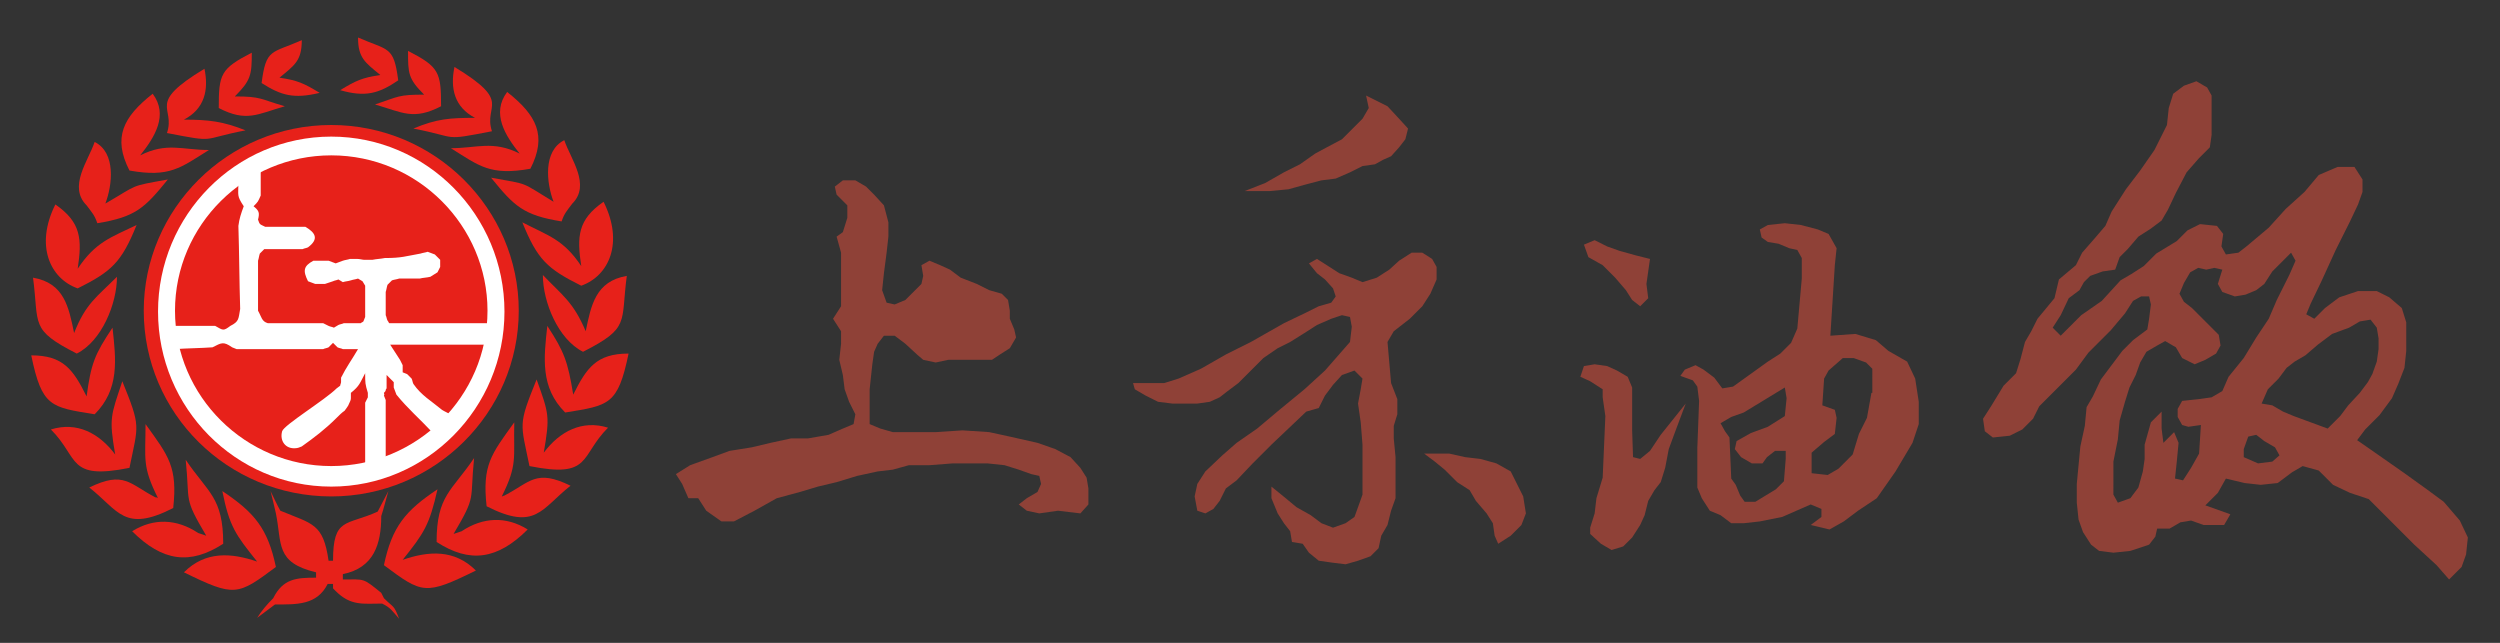 <?xml version="1.0" encoding="utf-8"?>
<!-- Generator: Adobe Illustrator 19.0.0, SVG Export Plug-In . SVG Version: 6.00 Build 0)  -->
<svg version="1.1" id="圖層_1" xmlns="http://www.w3.org/2000/svg" xmlns:xlink="http://www.w3.org/1999/xlink" x="0px" y="0px"
	 viewBox="121 -17 280 72" style="enable-background:new 121 -17 280 72;" xml:space="preserve">
<rect x="121" y="-17" width="280" height="72" fill="#333333" stroke="none"/>
<style type="text/css">
	.st0{fill:#E7211A;}
	.st1{fill:#FFFFFF;}
	.st2{fill:#8F4137;}
</style>
<path id="XMLID_616_" class="st0" d="M158.1-3c-11.6,0-21,9.4-21,20.8c0,11.5,9.4,20.8,21,20.8c11.6,0,21-9.4,21-20.8
	S169.7-3,158.1-3z"/>
<path id="XMLID_615_" class="st1" d="M158.1-1.7c-10.7,0-19.4,8.8-19.4,19.6s8.7,19.6,19.4,19.6c10.7,0,19.4-8.8,19.4-19.6
	S168.8-1.7,158.1-1.7z"/>
<path id="XMLID_614_" class="st0" d="M158.1,0.4c-9.6,0-17.5,7.8-17.5,17.4s7.9,17.4,17.5,17.4c9.6,0,17.5-7.8,17.5-17.4
	C175.6,8.3,167.8,0.4,158.1,0.4z"/>
<path id="XMLID_613_" class="st0" d="M150.3-7.7c0.5-3.9,1.1-3.3,4.5-4.8c0,2.3-0.8,2.8-2.5,4.2c2,0.3,2.7,0.6,4.5,1.7
	C153.9-5.9,152.5-6.3,150.3-7.7z"/>
<path id="XMLID_612_" class="st0" d="M147.3-6.2c1.8-1.8,1.9-2.4,1.9-4.9c-3.5,1.8-3.7,2.4-3.7,6.2c3.1,1.6,4.3,0.7,7.4-0.2
	C150.1-5.9,150.3-6.2,147.3-6.2z"/>
<path id="XMLID_611_" class="st0" d="M141.6-3.6c2.3-1.2,2.8-3.3,2.3-5.7c-6.6,4-3.2,4.2-4.2,7.2c5.7,1.1,3.6,0.7,8.8-0.3
	C146-3.4,144.4-3.6,141.6-3.6z"/>
<path id="XMLID_610_" class="st0" d="M136.7,0.4c1.6-2,3.2-4.5,1.4-6.9c-3.3,2.6-4.5,4.9-2.6,8.6c4.5,0.8,5.7-0.3,8.9-2.3
	C141.4-0.2,139.7-1.1,136.7,0.4z"/>
<path id="XMLID_609_" class="st0" d="M132.8,5.8c0.8-2.1,1.2-5.7-1.2-6.9c-0.7,2.1-3,5-0.9,7.1c0.6,0.8,0.9,1.1,1.2,2
	c4.3-0.7,5.3-1.7,7.9-4.9C135.4,3.9,136.6,3.6,132.8,5.8z"/>
<path id="XMLID_608_" class="st0" d="M129.7,13.1c0.5-3.3,0.4-5.2-2.5-7.2c-2.3,4.6-0.6,8.3,2.5,9.4c3.8-1.9,4.9-2.9,6.6-7.1
	C133.4,9.6,131.7,10.1,129.7,13.1z"/>
<path id="XMLID_607_" class="st0" d="M129.3,20.3c-0.6-2.9-1.1-5.6-4.6-6.2c0.7,5.3-0.4,5.8,4.9,8.5c2.8-1.4,4.5-5.6,4.5-8.6
	C131.8,16.3,130.6,17,129.3,20.3z"/>
<path id="XMLID_606_" class="st0" d="M130.7,27.4c-1.5-3-2.6-4.6-6.2-4.6c1.2,5.8,2.2,5.8,7.1,6.6c2.8-2.8,2.4-6.1,2-9.7
	C131.6,22.7,131.2,23.7,130.7,27.4z"/>
<path id="XMLID_605_" class="st0" d="M133.9,33.9c-1.8-2.4-4.3-3.7-7.2-2.8c3.2,3.2,1.8,5.7,8.8,4.3c1-4.9,1.3-4.5-0.8-9.7
	C133.4,29.6,133.2,29.8,133.9,33.9z"/>
<path id="XMLID_604_" class="st0" d="M138.7,38.8c-0.1-0.1-0.2-0.1-0.3-0.1c-2.9-1.5-3.5-3-7.4-1.1c3.3,2.6,3.9,5.1,9.4,2.3
	c0.5-4.6-0.5-5.8-3.1-9.4C137.3,34.5,136.9,35.2,138.7,38.8z"/>
<path id="XMLID_603_" class="st0" d="M144.1,43c-0.3-0.1-0.6-0.2-0.9-0.3c-2.4-1.6-5-1.7-7.4-0.2c3.4,3.4,6.5,3.8,10.2,1.4
	c0-5.2-1.7-5.7-4.2-9.4C142.3,39.4,141.5,38.6,144.1,43z"/>
<path id="XMLID_602_" class="st0" d="M149.8,45.9c-2.9-1-5.8-1.2-8.2,1.2c5.7,2.8,6,2.6,10.3-0.6c-0.9-4.3-2.4-6.1-6-8.5
	C146.7,42,147.4,42.9,149.8,45.9z"/>
<path id="XMLID_601_" class="st0" d="M158.3,45.8c-0.2,0-0.3,0-0.5,0c-0.6-4.2-1.8-4.1-5.4-5.6c-0.4-0.7-0.7-1.4-1.1-2.2
	c0.2,0.8,0.4,1.6,0.6,2.5c0.7,3.4-0.1,5.5,4.5,6.6c0,0.2,0,0.4,0,0.6c-2.2,0-3.7,0.1-4.8,2.3c-0.7,0.7-1.3,1.4-1.8,2.2
	c0.7-0.5,1.3-1,2-1.5c2.4,0,4.7,0.1,5.9-2.3c0.2,0,0.4,0,0.6,0c0,0.2,0,0.3,0,0.5c0.1,0.1,0.2,0.2,0.3,0.3c1.7,1.7,3.1,1.4,5.2,1.4
	c1,0.5,1.1,0.8,1.9,1.7c-0.6-1.6-0.6-1.2-1.7-2.3c-0.1-0.2-0.2-0.4-0.3-0.6c-2.1-1.7-1.8-1.5-4.3-1.5c0-0.2,0-0.4,0-0.6
	c3.5-0.7,4.3-3.4,4.3-6.5c0.3-0.9,0.5-1.8,0.8-2.8c-0.4,0.8-0.8,1.5-1.2,2.3C159.8,41.9,158.3,40.9,158.3,45.8z"/>
<path id="XMLID_600_" class="st0" d="M165.6-8c-0.5-3.9-1.1-3.3-4.5-4.8c0,2.3,0.8,2.8,2.5,4.2c-2,0.3-2.7,0.6-4.5,1.7
	C161.9-6.1,163.4-6.5,165.6-8z"/>
<path id="XMLID_599_" class="st0" d="M168.5-6.4c-1.8-1.8-1.8-2.4-1.8-4.9c3.5,1.8,3.7,2.4,3.7,6.2c-3.1,1.6-4.3,0.7-7.4-0.2
	C165.7-6.2,165.6-6.4,168.5-6.4z"/>
<path id="XMLID_598_" class="st0" d="M174.2-3.8c-2.3-1.2-2.8-3.3-2.3-5.7c6.6,4,3.2,4.2,4.2,7.2c-5.7,1.1-3.6,0.7-8.8-0.3
	C169.9-3.7,171.4-3.8,174.2-3.8z"/>
<path id="XMLID_597_" class="st0" d="M179.2,0.2c-1.6-2-3.2-4.5-1.4-6.9c3.3,2.6,4.5,4.9,2.6,8.6c-4.5,0.8-5.7-0.3-8.9-2.3
	C174.4-0.4,176.2-1.3,179.2,0.2z"/>
<path id="XMLID_596_" class="st0" d="M183,5.6c-0.8-2.1-1.2-5.7,1.2-6.9c0.7,2.1,3,5,0.9,7.1c-0.6,0.8-0.9,1.1-1.2,2
	c-4.3-0.7-5.3-1.7-7.9-4.9C180.4,3.7,179.2,3.3,183,5.6z"/>
<path id="XMLID_595_" class="st0" d="M186.1,12.8c-0.5-3.3-0.4-5.2,2.5-7.2c2.3,4.6,0.6,8.3-2.5,9.4c-3.8-1.9-4.9-2.9-6.6-7.1
	C182.4,9.4,184.1,9.8,186.1,12.8z"/>
<path id="XMLID_594_" class="st0" d="M186.6,20.1c0.6-2.9,1.1-5.6,4.6-6.2c-0.7,5.3,0.4,5.8-4.9,8.5c-2.8-1.4-4.5-5.6-4.5-8.6
	C184,16.1,185.2,16.8,186.6,20.1z"/>
<path id="XMLID_593_" class="st0" d="M185.2,27.2c1.5-3,2.6-4.6,6.2-4.6c-1.2,5.8-2.2,5.8-7.1,6.6c-2.8-2.8-2.4-6.1-2-9.7
	C184.2,22.4,184.6,23.5,185.2,27.2z"/>
<path id="XMLID_592_" class="st0" d="M181.9,33.7c1.8-2.4,4.3-3.7,7.2-2.8c-3.2,3.2-1.8,5.7-8.8,4.3c-1-4.9-1.3-4.5,0.8-9.7
	C182.5,29.4,182.6,29.6,181.9,33.7z"/>
<path id="XMLID_591_" class="st0" d="M177.2,38.6c0.1,0,0.2-0.1,0.3-0.1c2.9-1.5,3.5-3,7.4-1.1c-3.3,2.6-3.9,5.1-9.4,2.3
	c-0.5-4.6,0.5-5.8,3.1-9.4C178.5,34.3,179,35,177.2,38.6z"/>
<path id="XMLID_590_" class="st0" d="M171.8,42.8c0.3-0.1,0.6-0.2,0.9-0.3c2.4-1.6,5-1.7,7.4-0.2c-3.4,3.4-6.5,3.8-10.2,1.4
	c0-5.2,1.7-5.7,4.2-9.4C173.6,39.2,174.4,38.4,171.8,42.8z"/>
<path id="XMLID_589_" class="st0" d="M166.1,45.7c2.9-1,5.8-1.2,8.2,1.2c-5.7,2.8-6,2.6-10.3-0.6c0.9-4.3,2.4-6.1,6-8.5
	C169.1,41.8,168.5,42.7,166.1,45.7z"/>
<path id="XMLID_588_" class="st1" d="M149.6,1.2c-0.6,0.4-1.1,0.8-1.7,1.2c-0.1,0.4-0.1,0.7-0.2,1.1c0,1.4-0.2,1.4,0.6,2.6
	c-0.3,0.8-0.5,1.4-0.6,2.2c0.1,3.1,0.1,6.2,0.2,9.3c-0.2,1.1-0.1,1.4-1.1,1.9c-0.8,0.6-0.8,0.5-1.7,0c-0.3,0-0.5,0-0.8,0
	c-1.4,0-2.9,0-4.3,0c-0.1,0.5-0.2,1-0.3,1.5c0.3,0.4,0.6,0.7,0.9,1.1c1.4-0.1,2.8-0.1,4.2-0.2c1-0.5,1.2-0.7,2.2,0
	c0.2,0.1,0.3,0.1,0.5,0.2c3.2,0,6.5,0,9.7,0c0.2-0.1,0.4-0.1,0.6-0.2c0.2-0.2,0.3-0.3,0.5-0.5c0.2,0.2,0.3,0.3,0.5,0.5
	c0.2,0.1,0.4,0.1,0.6,0.2c0.6,0,1.1,0,1.7,0c-0.7,1.2-1.3,2-1.9,3.2c0,0.2,0,0.3,0,0.5c0,0.1-0.1,0.3-0.1,0.4
	c-0.1,0.1-0.3,0.2-0.4,0.3c-1.3,1.3-5.9,4.1-6.1,4.8c-0.3,1.1,0.4,2,1.5,1.9c0.2,0,0.5-0.1,0.7-0.2c1.4-1,2.6-1.9,3.9-3.2
	c0.3-0.3,0.6-0.6,0.9-0.8c0.2-0.3,0.4-0.5,0.5-0.8c0.1-0.2,0.2-0.4,0.2-0.6c0-0.2,0-0.4,0-0.6c1-0.8,1-1.1,1.6-2.2
	c0,1.1,0,1.2,0.3,2.2c0,0.2,0,0.3,0,0.5c-0.1,0.2-0.2,0.4-0.3,0.6c0,0.3,0,0.7,0,1c0,2,0,4.1,0,6.1c0.2,0.2,0.4,0.4,0.6,0.6
	c0.4,0,0.8,0,1.2,0c0.2-0.5,0.3-1,0.5-1.5c0-2.2,0-4.3,0-6.5c-0.1-0.2-0.1-0.3-0.2-0.5c0.1-0.1,0-0.2,0-0.3c0.1-0.1,0.2-0.2,0.2-0.3
	s0.1-0.2,0.1-0.2c0-0.5,0-1,0-1.5c0.2,0.2,0.3,0.3,0.5,0.5c0.1,0.1,0.2,0.2,0.3,0.3c0,0.2,0,0.4,0,0.6c0.1,0.3,0.2,0.5,0.3,0.8
	c1.3,1.6,2.6,2.7,4,4.2c0.3,0.1,0.6,0.2,0.9,0.3c0.4-0.3,0.7-0.6,1.1-0.9c0-0.5,0-0.9,0-1.4c-0.3-0.2-0.6-0.3-0.9-0.5
	c-1.2-1-2.3-1.6-3.2-2.9c-0.1-0.2-0.1-0.4-0.2-0.6c-0.2-0.2-0.3-0.3-0.5-0.5c-0.2-0.1-0.3-0.1-0.5-0.2c0-0.3,0-0.5,0-0.8
	c-0.1-0.2-0.2-0.4-0.3-0.6c-0.4-0.6-0.7-1.1-1.1-1.7c4,0,8,0,12,0c-0.1-0.7-0.2-1.4-0.3-2.2c-0.3-0.1-0.6-0.1-0.9-0.2
	c-3.6,0-7.3,0-10.9,0c-0.1-0.1-0.1-0.2-0.2-0.3c-0.1-0.2-0.1-0.4-0.2-0.6c0-0.9,0-1.7,0-2.6c0.1-0.3,0.1-0.5,0.2-0.8
	c0.2-0.2,0.3-0.3,0.5-0.5c0.3-0.1,0.5-0.1,0.8-0.2c0.3,0,0.6,0,0.9,0c0.5,0,0.9,0,1.4,0c0.4-0.1,0.8-0.1,1.2-0.2
	c0.3-0.2,0.5-0.3,0.8-0.5c0.1-0.2,0.2-0.4,0.3-0.6c0-0.3,0-0.5,0-0.8c-0.2-0.2-0.4-0.4-0.6-0.6c-0.3-0.1-0.5-0.2-0.8-0.3
	c-0.3,0.1-0.5,0.1-0.8,0.2c-1.7,0.3-2.1,0.5-4,0.5c-0.5,0.1-0.9,0.1-1.4,0.2c-0.3,0-0.6,0-0.9,0c-0.2,0-0.5-0.1-0.8-0.1
	s-0.5,0-0.8,0c-0.3,0.1-0.5,0.1-0.8,0.2c-0.3,0.1-0.5,0.2-0.8,0.3c-0.3-0.1-0.5-0.2-0.8-0.3c-0.3,0-0.5,0-0.8,0c-0.3,0-0.6,0-0.9,0
	c-1.1,0.6-1.2,1.1-0.6,2.3c0.3,0.1,0.5,0.2,0.8,0.3c0.4,0,0.7,0,1.1,0c0.3-0.1,0.6-0.2,0.9-0.3c0.2-0.1,0.4-0.1,0.6-0.2
	c0.2,0.1,0.3,0.2,0.5,0.3c0.3-0.1,0.6-0.1,0.9-0.2s0.5-0.1,0.8-0.2c0.2,0.1,0.3,0.2,0.5,0.3c0.1,0.2,0.2,0.3,0.3,0.5
	c0,0.2,0,0.4,0,0.6c0,1,0,2,0,2.9c-0.1,0.2-0.1,0.3-0.2,0.5c-0.1,0.1-0.2,0.1-0.3,0.2c-0.6,0-1.2,0-1.9,0c-0.2,0.1-0.4,0.1-0.6,0.2
	c-0.2,0.1-0.3,0.2-0.5,0.3c-0.2-0.1-0.4-0.1-0.6-0.2c-0.2-0.1-0.4-0.2-0.6-0.3c-2.1,0-4.1,0-6.2,0c-0.7-0.2-0.7-0.7-1.1-1.4
	c0-1.9,0-3.7,0-5.6c0.1-0.3,0.1-0.5,0.2-0.8c0.2-0.2,0.3-0.3,0.5-0.5c0.2,0,0.4,0,0.6,0c1.2,0,2.5,0,3.7,0c0.2-0.1,0.4-0.1,0.6-0.2
	c1.2-0.9,0.9-1.6-0.3-2.3c-0.3,0-0.5,0-0.8,0c-1.2,0-2.5,0-3.7,0c-0.6-0.3-0.6-0.2-0.8-0.8c0.2-0.8,0.1-1-0.5-1.5
	c0.5-0.5,0.5-0.5,0.8-1.2c0-1.3,0-2.6,0-3.9C150.1,1.2,149.9,1.2,149.6,1.2z"/>
<polygon id="XMLID_587_" class="st2" points="222.4,16.6 221.2,17.1 220.3,16.9 219.8,15.5 220,13.6 220.3,11.3 220.5,9.5 
	220.5,7.9 220,6 218.9,4.8 218,3.9 216.8,3.2 215.4,3.2 214.5,3.9 214.7,4.8 215.9,6 215.9,7.4 215.4,9 214.7,9.5 215.2,11.3 
	215.2,13.9 215.2,15.9 215.2,17.3 214.3,18.7 215.2,20.1 215.2,21.5 215,23.3 215.4,25 215.6,26.6 216.1,28 216.8,29.4 216.6,30.5 
	215.4,31 213.8,31.7 211.5,32.1 209.6,32.1 207.3,32.6 205.2,33.1 202.7,33.5 200.8,34.2 198.3,35.1 196.7,36.1 197.4,37.2 
	198.1,38.8 199.2,38.8 200.1,40.2 201.8,41.4 203.2,41.4 205.5,40.2 208,38.8 210.6,38.1 212.6,37.5 214.7,37 217,36.3 219.3,35.8 
	221,35.6 222.8,35.1 225.1,35.1 227.7,34.9 229.8,34.9 231.6,34.9 233.5,35.1 235.1,35.6 236.5,36.1 237.4,36.3 237.6,37.2 
	237.2,38.1 236,38.8 235.1,39.5 236,40.2 237.4,40.5 239.5,40.2 242,40.5 242.9,39.5 242.9,37.7 242.7,36.5 242,35.4 240.9,34.2 
	239.2,33.3 237.2,32.6 234.1,31.9 231.8,31.4 228.8,31.2 225.8,31.4 223.3,31.4 221,31.4 219.6,31 218.4,30.5 218.4,29.6 
	218.4,28.4 218.4,26.6 218.7,23.8 218.9,22.4 219.3,21.5 220,20.6 221.2,20.6 222.4,21.5 223.7,22.7 224.4,23.3 225.8,23.6 
	227.2,23.3 228.6,23.3 230,23.3 231.1,23.3 232.1,23.3 233,22.7 234.1,22 234.8,20.8 234.6,19.9 234.1,18.7 234.1,17.8 233.9,16.6 
	233.2,15.9 231.8,15.5 230.4,14.8 228.6,14.1 227.4,13.2 226.3,12.7 225.1,12.2 224.2,12.7 224.4,13.9 224.2,14.8 223.5,15.5 "/>
<polygon id="XMLID_586_" class="st2" points="274,-6.3 274.3,-4.9 273.6,-3.7 272.7,-2.8 271.3,-1.4 269.6,-0.5 268.3,0.2 
	266.6,1.4 264.8,2.3 262.7,3.5 260.4,4.4 263.2,4.4 265.3,4.2 267.1,3.7 269,3.2 270.6,3 272.2,2.3 273.6,1.6 275,1.4 275.9,0.9 
	276.8,0.5 277.7,-0.5 278.4,-1.4 278.7,-2.6 277.7,-3.7 276.4,-5.1 "/>
<polygon id="XMLID_585_" class="st2" points="248.1,26.6 249.3,27.3 250.7,28 252.3,28.2 253.9,28.2 255.1,28.2 256.5,28 
	257.6,27.5 258.5,26.8 259.7,25.9 261.1,24.5 262.5,23.1 264.1,22 265.5,21.3 267.1,20.3 268.5,19.4 270.1,18.7 271.3,18.3 
	272.2,18.5 272.4,19.6 272.2,21.3 269.4,24.5 267.1,26.6 264.3,28.9 261.8,31 259.5,32.6 257.9,34 256,35.8 255.1,37.2 254.8,38.6 
	255.1,40.2 256,40.5 256.9,40 257.6,39.1 258.3,37.7 259.5,36.8 261.3,34.9 263.4,32.8 265.3,31 267.3,29.1 268.7,28.7 269.4,27.3 
	270.3,26.1 271.3,25 272.7,24.5 273.6,25.4 273.4,26.6 273.1,28.2 273.4,30.3 273.6,32.8 273.6,37 273.6,38.4 273.1,39.8 
	272.7,40.9 271.7,41.6 270.3,42.1 269,41.6 267.8,40.7 266.2,39.8 265,38.8 263.4,37.5 263.4,38.8 264.1,40.5 264.8,41.6 
	265.5,42.5 265.7,43.7 266.9,43.9 267.6,44.9 268.7,45.8 270.1,46 271.7,46.2 273.1,45.8 274.5,45.3 275.4,44.4 275.7,43 
	276.4,41.8 276.8,40.2 277.3,38.8 277.3,36.5 277.3,34.2 277.1,32.1 277.1,30.7 277.5,29.4 277.5,27.7 276.8,25.9 276.4,21.3 
	277.1,20.1 278.9,18.7 280.3,17.3 281.2,15.9 281.9,14.3 281.9,12.9 281.4,12 280.3,11.3 279.1,11.3 277.7,12.2 276.6,13.2 
	275.2,14.1 273.6,14.6 272.4,14.1 271,13.6 269.6,12.7 268.5,12 267.6,12.5 268.5,13.6 269.4,14.3 270.3,15.3 270.6,16.2 
	270.1,16.9 268.7,17.3 267.3,18 264.8,19.2 261.1,21.3 258.3,22.7 255.5,24.3 253,25.4 251.4,25.9 249.8,25.9 247.9,25.9 "/>
<polygon id="XMLID_584_" class="st2" points="280.5,33.8 281.7,34.7 282.8,35.6 284.2,37 285.6,37.9 286.3,39.1 287.5,40.5 
	288.2,41.6 288.4,43 288.8,43.9 290.2,43 291.4,41.8 291.9,40.5 291.6,38.6 290.9,37.2 290.2,35.8 288.6,34.9 286.8,34.4 
	285.1,34.2 283.3,33.8 "/>
<polygon id="XMLID_583_" class="st2" points="302.1,24.5 301,24 299.6,23.8 298.4,24 298,25.2 299.1,25.7 300.5,26.6 300.5,27.5 
	300.8,29.6 300.5,36.5 299.8,38.8 299.6,40.5 299.1,42.1 299.1,42.8 300.3,43.9 301.5,44.6 302.8,44.2 303.8,43.2 304.7,41.8 
	305.2,40.7 305.6,39.1 306.3,37.9 307,37 307.5,35.4 307.9,33.3 308.6,31.4 309.8,28.2 307,31.7 305.8,33.5 304.7,34.4 303.9,34.2 
	303.8,31.2 303.8,28 303.8,26.4 303.3,25.2 "/>
<polygon id="XMLID_582_" class="st2" points="305.8,12 304.2,11.6 302.4,11.1 301,10.6 299.6,9.9 298.4,10.4 298.9,11.8 300.5,12.7 
	301.9,14.1 303.1,15.5 303.8,16.6 304.7,17.3 305.6,16.4 305.4,14.8 "/>
<path id="XMLID_578_" class="st2" d="M335.5,25.4l-0.9-1.9l-2.1-1.2l-1.4-1.2l-2.3-0.7l-2.8,0.2l0.5-7.9l0.2-1.9l-0.9-1.6l-1.2-0.5
	l-1.9-0.5L320.9,8L319,8.2l-0.9,0.5l0.2,0.9l0.7,0.5l1.2,0.2l1.2,0.5l0.9,0.2l0.5,0.9v2.3l-0.5,5.6l-0.7,1.6l-1.2,1.2l-1.4,0.9
	l-3.9,2.8l-1.2,0.2l-0.9-1.2l-1.2-0.9l-0.9-0.5l-1.2,0.5l-0.5,0.7l1.4,0.5l0.5,0.7l0.2,1.6l-0.2,5.3v4.4l0.5,1.2l0.9,1.4l1.2,0.5
	l1.2,0.9h1.4l1.8-0.2l2.5-0.5l1.6-0.7l1.6-0.7L325,40v0.9l-1.2,0.9l2.1,0.5l1.6-0.9l1.6-1.2l2.1-1.4l2.1-3l1.9-3.2l0.7-2.1V28
	L335.5,25.4z M320.9,29.6l-1.9,1.2l-1.9,0.7l-1.6,0.9l-0.2,0.9l0.7,0.9l1.2,0.7h1.2l0.5-0.7l0.9-0.7h1.2v0.9l-0.2,2.5l-0.9,0.9
	l-2.3,1.4h-1.2l-0.5-0.7l-0.5-1.2l-0.5-0.7l-0.2-4.6l-0.5-0.7l-0.5-0.9l1.2-0.7l1.4-0.5l4.6-2.8l0.2,1.2L320.9,29.6z M330.6,27
	l-0.5,2.8l-0.9,1.8l-0.7,2.3l-1.6,1.6l-1.2,0.7l-1.8-0.2v-2.3l1.4-1.2l1.2-0.9l0.2-1.8l-0.2-0.9l-1.4-0.5l0.2-3l0.5-0.9l1.6-1.4h1.2
	l1.4,0.5l0.7,0.7V27H330.6z"/>
<path id="XMLID_573_" class="st2" d="M397.4,43.2l-0.9-1.9l-1.8-2.1l-1.9-1.4l-2.5-1.8l-3-2.1l-2.3-1.6l0.9-1.2l1.6-1.6l1.4-1.9
	l0.7-1.6l0.7-1.8l0.2-1.9v-3.2l-0.5-1.6l-1.4-1.2l-1.4-0.7h-2.1l-2.1,0.7l-1.6,1.2l-1.2,1.2l-0.9-0.5l0.5-1.2l1.2-2.5l1.6-3.5
	l1.6-3.2l0.9-1.9l0.5-1.4V3.1l-0.9-1.4h-1.9l-2.1,0.9l-1.6,1.9L377,6.4l-1.9,2.1l-2.5,2.1l-0.9,0.7l-1.4,0.2l-0.5-0.9l0.2-1.4
	l-0.7-0.9l-1.9-0.2L366,8.8l-1.2,1.2l-2.3,1.4l-1.4,1.4l-1.4,0.9l-1.2,0.7l-2.1,2.3l-2.3,1.6l-1.4,1.4l-0.9,0.9l-0.9-0.9l0.9-1.4
	l0.9-1.9l1.2-0.9l0.5-0.9l0.7-0.7l1.4-0.5l1.4-0.2l0.5-1.4l0.9-0.9l1.2-1.4l1.4-0.9l1.2-0.9l0.7-1.2l0.9-1.9l1.2-2.3l1.4-1.6
	l1.2-1.2l0.2-1.4V-4v-2.3l-0.5-0.9L367-7.9l-1.4,0.5l-1.2,0.9l-0.5,1.6L363.7-3l-1.4,2.8l-1.6,2.3l-1.6,2.1l-1.6,2.5l-0.7,1.6
	l-1.2,1.4l-1.4,1.6l-0.7,1.4l-1.9,1.6l-0.5,2.1l-1.9,2.3l-0.7,1.4l-0.7,1.2l-0.5,1.9l-0.5,1.6l-1.4,1.4l-1.4,2.3l-0.9,1.4l0.2,1.4
	l0.9,0.7l1.9-0.2l1.4-0.7l1.2-1.2l0.7-1.4l0.9-0.9l1.6-1.6l1.6-1.6l1.4-1.9l2.5-2.5l1.6-1.9l0.9-1.4l0.9-0.5h0.9l0.2,0.9l-0.2,1.6
	l-0.2,1.2l-1.6,1.2l-1.2,1.2l-1.2,1.6l-1.2,1.6l-0.9,1.9l-0.7,1.2l-0.2,2.1L354,33l-0.2,2.1l-0.2,2.1v2.1l0.2,1.9l0.5,1.4l0.9,1.4
	l0.9,0.7l1.6,0.2l1.9-0.2l2.1-0.7l0.7-0.9l0.2-0.9h1.4l1.2-0.7l1.2-0.2l1.4,0.5h2.3l0.7-1.2l-1.4-0.5l-1.4-0.5l1.4-1.4l0.9-1.6
	l2.1,0.5l1.8,0.2l1.9-0.2l1.6-1.2l1.2-0.7l1.8,0.5l1.6,1.6l1.9,0.9l2.1,0.7l2.1,2.1l3,3l2.5,2.3l1.4,1.6l1.4-1.4l0.5-1.4L397.4,43.2
	z M370.6,25.2l-0.7,1.6l-1.2,0.7l-1.4,0.2l-1.9,0.2l-0.5,0.9v0.9l0.5,0.9l0.7,0.2l1.4-0.2l-0.2,3.2l-0.9,1.6l-0.9,1.4l-0.9-0.2
	l0.2-1.9l0.2-2.1l-0.5-1.2l-1.2,1.2l-0.2-1.6v-1.9l-1.2,1.2l-0.7,2.5v1.6l-0.2,1.4l-0.5,1.8l-0.9,1.2l-1.4,0.5l-0.5-0.9V37v-2.3
	l0.5-2.5l0.2-2.1L359,28l0.5-1.6l0.7-1.4l0.5-1.4l0.7-1.2l1.2-0.7l0.9-0.5l1.2,0.7l0.7,1.2l1.4,0.7l1.2-0.5l1.2-0.7l0.5-0.9
	l-0.2-1.2l-0.9-0.9l-0.9-0.9l-1.2-1.2l-0.9-0.7l-0.5-0.9l0.5-1.2l0.7-1.2l0.9-0.5l0.9,0.2L369,13l0.9,0.2l-0.5,1.6l0.5,0.9l1.4,0.5
	l1.2-0.2l1.2-0.5l0.9-0.7l0.9-1.4l2.1-2.1l0.5,0.9l-0.7,1.6l-1.4,2.8l-0.9,2.1l-1.4,2.1l-1.4,2.3L370.6,25.2z M375.5,34.7l-1.6,0.2
	l-1.6-0.7v-0.9l0.5-1.4l0.9-0.2l0.9,0.7l1.2,0.7l0.5,0.9L375.5,34.7z M384,28.4l-0.9,1.2l-1.4,1.4l-1.9-0.7l-1.9-0.7l-1.2-0.5
	l-1.2-0.7l-1.2-0.2l0.7-1.6l1.2-1.2l0.9-1.2l0.9-0.7l1.2-0.7l1.4-1.2l1.6-1.2l1.9-0.7l1.2-0.7l1.2-0.2l0.7,0.9l0.2,1.2v1.2l-0.2,1.4
	l-0.5,1.4l-0.5,0.9l-0.9,1.2L384,28.4z"/>
</svg>
